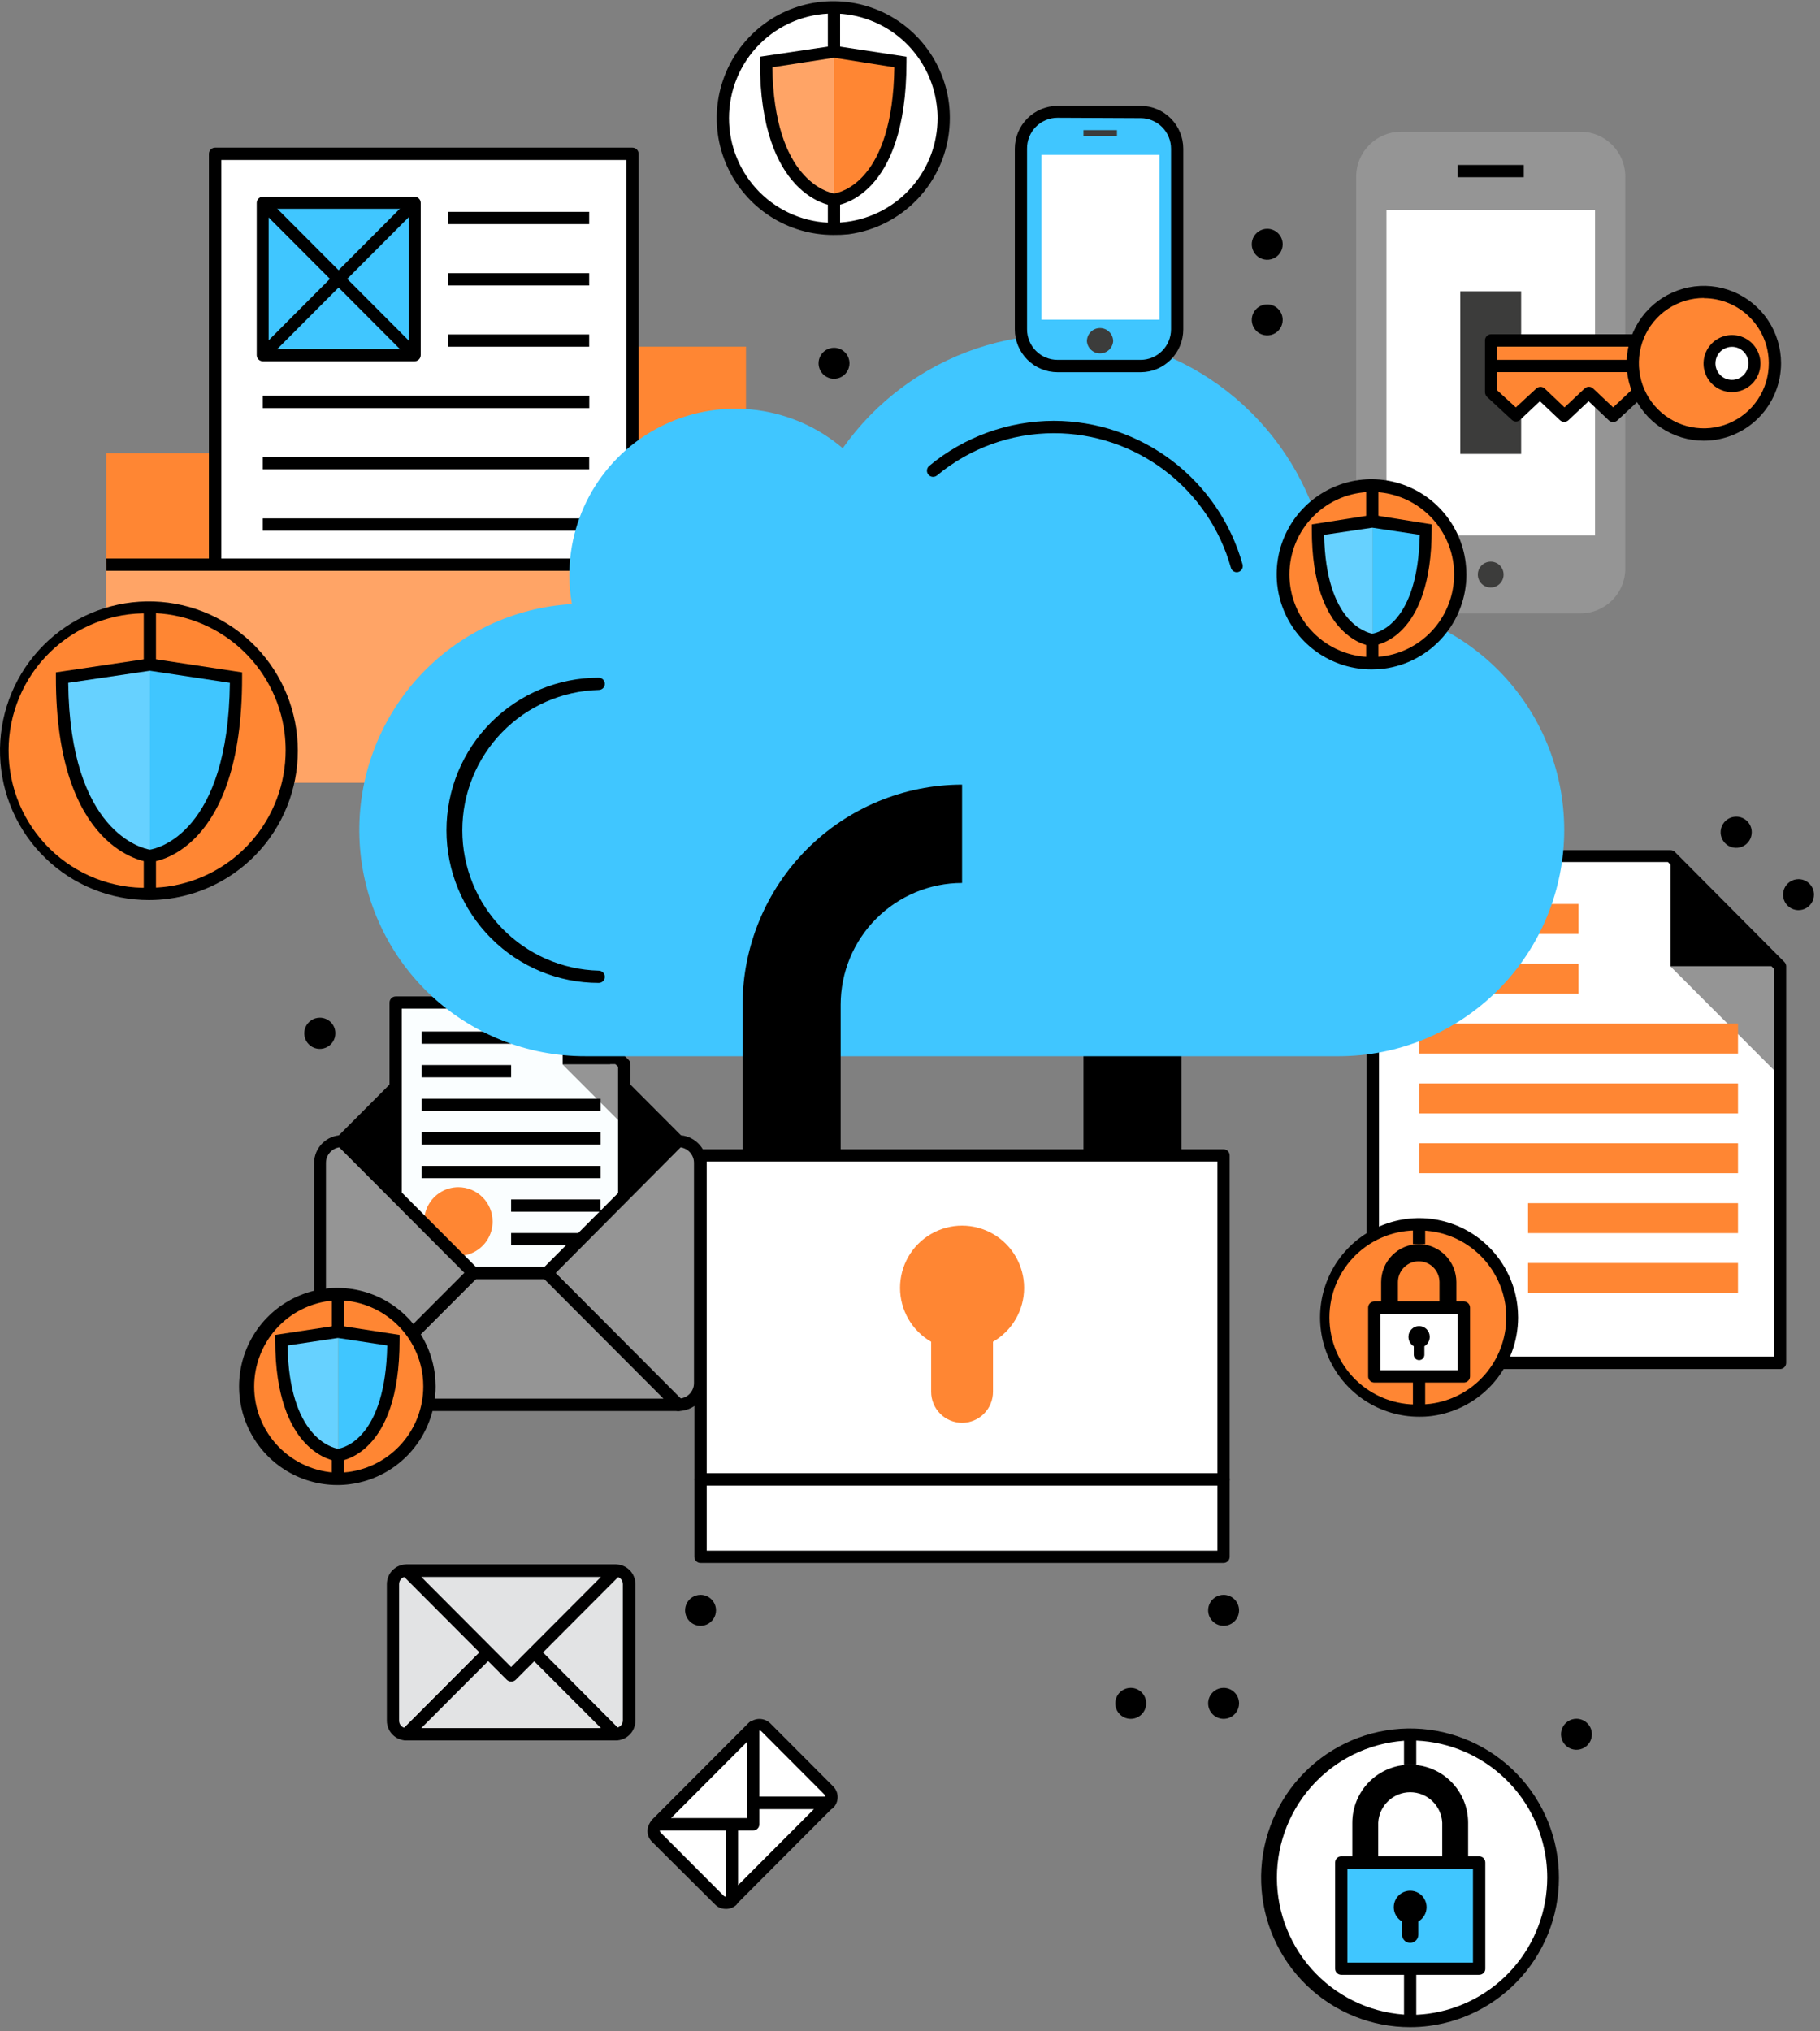 <svg width="320" height="357" viewBox="0 0 320 357" fill="none" xmlns="http://www.w3.org/2000/svg">
<rect x="0" y="0" width="320" height="357" fill="#808080" stroke="none"/>
<g clip-path="url(#clip0_451_746)">
<path d="M108.27 276.049H71.478C70.845 276.049 70.239 276.301 69.791 276.749C69.344 277.197 69.093 277.805 69.093 278.439V302.463C69.097 303.094 69.35 303.698 69.797 304.142C70.244 304.587 70.848 304.837 71.478 304.837L89.824 286.447L108.169 304.837C108.799 304.837 109.403 304.587 109.85 304.142C110.297 303.698 110.55 303.094 110.554 302.463V278.439C110.555 277.822 110.317 277.229 109.892 276.784C109.466 276.338 108.885 276.075 108.27 276.049Z" fill="#E2E3E4"/>
<path d="M108.269 305.923C107.981 305.921 107.706 305.807 107.501 305.605L89.873 287.935L72.244 305.605C72.039 305.807 71.764 305.921 71.477 305.923C70.561 305.923 69.683 305.558 69.036 304.909C68.388 304.26 68.024 303.38 68.024 302.462V278.439C68.024 277.521 68.388 276.641 69.036 275.992C69.683 275.343 70.561 274.979 71.477 274.979H108.269C109.184 274.979 110.062 275.343 110.71 275.992C111.357 276.641 111.721 277.521 111.721 278.439V302.462C111.721 303.38 111.357 304.26 110.71 304.909C110.062 305.558 109.184 305.923 108.269 305.923ZM89.873 285.26C90.015 285.258 90.157 285.285 90.289 285.339C90.421 285.394 90.54 285.475 90.64 285.577L108.602 303.649C108.866 303.567 109.098 303.403 109.263 303.181C109.428 302.959 109.518 302.689 109.519 302.412V278.439C109.519 278.093 109.382 277.762 109.138 277.517C108.894 277.272 108.564 277.135 108.219 277.135H71.477C71.132 277.135 70.801 277.272 70.557 277.517C70.313 277.762 70.176 278.093 70.176 278.439V302.462C70.178 302.739 70.268 303.009 70.433 303.231C70.598 303.454 70.829 303.618 71.093 303.699L89.106 285.644C89.199 285.53 89.316 285.436 89.448 285.37C89.58 285.304 89.725 285.266 89.873 285.26Z" fill="black"/>
<path d="M71.477 304.837H108.268L89.872 286.397L71.477 304.837Z" fill="#E2E3E4"/>
<path d="M108.268 305.924H71.476C71.263 305.921 71.054 305.857 70.877 305.738C70.699 305.62 70.56 305.452 70.475 305.255C70.397 305.055 70.377 304.837 70.419 304.627C70.46 304.417 70.561 304.223 70.709 304.068L89.055 285.679C89.154 285.575 89.273 285.493 89.405 285.437C89.537 285.381 89.679 285.353 89.822 285.353C89.965 285.353 90.107 285.381 90.239 285.437C90.37 285.493 90.49 285.575 90.589 285.679L108.935 304.068C109.083 304.223 109.184 304.417 109.225 304.627C109.267 304.837 109.247 305.055 109.169 305.255C109.092 305.437 108.968 305.595 108.809 305.713C108.651 305.83 108.464 305.903 108.268 305.924ZM74.078 303.75H105.666L89.872 287.935L74.078 303.75Z" fill="black"/>
<path d="M108.268 276.049H71.477L89.872 294.488L108.268 276.049Z" fill="#E2E3E4"/>
<path d="M89.872 295.575C89.584 295.574 89.309 295.46 89.105 295.258L70.759 276.868C70.609 276.715 70.507 276.521 70.465 276.31C70.424 276.099 70.445 275.88 70.525 275.681C70.61 275.486 70.75 275.321 70.928 275.205C71.106 275.089 71.314 275.028 71.526 275.029H108.268C108.48 275.028 108.688 275.089 108.865 275.205C109.043 275.321 109.183 275.486 109.268 275.681C109.349 275.88 109.37 276.099 109.328 276.31C109.287 276.521 109.185 276.715 109.035 276.868L90.689 295.258C90.582 295.364 90.454 295.447 90.313 295.501C90.173 295.556 90.022 295.581 89.872 295.575ZM74.078 277.186L89.872 293.017L105.666 277.186H74.078Z" fill="black"/>
<path d="M132.435 303.65L123.913 312.193L115.39 320.735C115.245 320.881 115.129 321.054 115.05 321.245C114.971 321.436 114.931 321.64 114.931 321.847C114.931 322.053 114.971 322.258 115.05 322.449C115.129 322.639 115.245 322.813 115.39 322.959L126.481 334.076C126.627 334.222 126.8 334.338 126.99 334.417C127.18 334.496 127.384 334.537 127.59 334.537C127.796 334.537 128 334.496 128.191 334.417C128.381 334.338 128.554 334.222 128.699 334.076V316.907H145.744C146.034 316.613 146.196 316.216 146.196 315.804C146.196 315.391 146.034 314.994 145.744 314.7L134.637 303.65C134.493 303.504 134.321 303.389 134.132 303.31C133.943 303.231 133.741 303.19 133.536 303.19C133.331 303.19 133.129 303.231 132.94 303.31C132.751 303.389 132.58 303.504 132.435 303.65Z" fill="white"/>
<path d="M127.6 335.53C127.253 335.533 126.909 335.467 126.588 335.335C126.267 335.203 125.976 335.008 125.732 334.761L114.624 323.711C114.378 323.465 114.183 323.173 114.05 322.852C113.916 322.531 113.848 322.186 113.848 321.838C113.848 321.49 113.916 321.146 114.05 320.824C114.183 320.503 114.378 320.211 114.624 319.966L131.669 302.881C132.176 302.406 132.843 302.142 133.537 302.142C134.231 302.142 134.898 302.406 135.405 302.881L146.513 314.014C147.006 314.512 147.282 315.185 147.282 315.887C147.282 316.588 147.006 317.261 146.513 317.759C146.314 317.96 146.044 318.075 145.762 318.077H129.768V334.076C129.766 334.364 129.653 334.64 129.451 334.845C128.949 335.31 128.283 335.556 127.6 335.53ZM133.62 304.185C133.557 304.185 133.495 304.198 133.438 304.224C133.38 304.25 133.329 304.288 133.287 304.335L116.158 321.42C116.112 321.464 116.074 321.517 116.048 321.576C116.023 321.635 116.01 321.699 116.01 321.763C116.01 321.827 116.023 321.891 116.048 321.95C116.074 322.009 116.112 322.062 116.158 322.106L127.249 333.223C127.297 333.272 127.354 333.31 127.417 333.336C127.48 333.362 127.548 333.375 127.616 333.373V316.907C127.616 316.618 127.731 316.342 127.934 316.138C128.137 315.934 128.413 315.82 128.7 315.82H145.112C145.118 315.753 145.11 315.684 145.087 315.621C145.064 315.557 145.027 315.5 144.978 315.452L133.887 304.335C133.818 304.256 133.724 304.203 133.62 304.185Z" fill="black"/>
<path d="M128.699 333.992L145.744 316.907H128.699V333.992Z" fill="white"/>
<path d="M128.7 335.079C128.557 335.077 128.416 335.049 128.283 334.995C128.087 334.911 127.919 334.771 127.801 334.593C127.683 334.415 127.618 334.206 127.616 333.992V316.907C127.616 316.619 127.73 316.342 127.934 316.139C128.137 315.935 128.413 315.82 128.7 315.82H145.745C145.958 315.825 146.166 315.89 146.343 316.008C146.52 316.127 146.66 316.294 146.746 316.489C146.827 316.689 146.846 316.909 146.801 317.121C146.757 317.332 146.65 317.525 146.496 317.676L129.451 334.761C129.251 334.961 128.982 335.075 128.7 335.079ZM129.768 317.994V331.368L143.11 317.994H129.768Z" fill="black"/>
<path d="M132.436 303.566L115.391 320.651H132.436V303.566Z" fill="white"/>
<path d="M132.436 321.739H115.391C115.178 321.736 114.969 321.672 114.792 321.553C114.614 321.435 114.475 321.267 114.39 321.07C114.312 320.87 114.292 320.652 114.334 320.442C114.375 320.232 114.476 320.038 114.624 319.883L131.669 302.797C131.822 302.647 132.016 302.545 132.226 302.503C132.437 302.462 132.654 302.483 132.853 302.563C133.049 302.648 133.217 302.787 133.335 302.966C133.454 303.144 133.518 303.352 133.52 303.566V320.652C133.52 320.94 133.406 321.216 133.203 321.42C132.999 321.624 132.724 321.739 132.436 321.739ZM117.993 319.565H131.335V306.191L117.993 319.565Z" fill="black"/>
<path d="M272.898 326.887C272.295 322.08 270.322 317.549 267.215 313.837C264.108 310.125 259.999 307.39 255.381 305.96C250.762 304.529 245.831 304.464 241.176 305.772C236.522 307.08 232.342 309.706 229.139 313.334C225.936 316.963 223.844 321.44 223.115 326.23C222.386 331.02 223.05 335.919 225.028 340.34C227.006 344.761 230.214 348.516 234.267 351.156C238.321 353.796 243.048 355.208 247.881 355.224C248.996 355.227 250.11 355.16 251.217 355.023C257.266 354.224 262.819 351.249 266.841 346.651C270.864 342.053 273.082 336.146 273.082 330.03C273.088 328.98 273.027 327.93 272.898 326.887Z" fill="white"/>
<path d="M247.948 356.31C241.148 356.317 234.612 353.673 229.723 348.936C224.834 344.199 221.975 337.741 221.751 330.929C221.526 324.117 223.955 317.484 228.522 312.435C233.089 307.385 239.437 304.314 246.222 303.872C253.008 303.43 259.699 305.651 264.88 310.066C270.061 314.48 273.325 320.742 273.983 327.526C274.64 334.31 272.639 341.084 268.403 346.415C264.166 351.747 258.027 355.218 251.284 356.093C250.178 356.238 249.063 356.311 247.948 356.31ZM247.948 305.923C241.677 306.089 235.718 308.702 231.341 313.207C226.964 317.711 224.515 323.75 224.515 330.038C224.515 336.326 226.964 342.366 231.341 346.87C235.718 351.375 241.677 353.988 247.948 354.154C248.996 354.154 250.044 354.087 251.083 353.953C256.876 353.188 262.194 350.34 266.05 345.94C269.906 341.54 272.037 335.887 272.048 330.03C272.046 329.024 271.985 328.019 271.864 327.021C271.125 321.188 268.287 315.826 263.884 311.942C259.48 308.057 253.814 305.917 247.948 305.923Z" fill="black"/>
<path d="M247.948 310.186C245.251 310.19 242.666 311.266 240.759 313.178C238.852 315.089 237.779 317.681 237.774 320.384V327.372H242.328V320.367C242.406 318.924 243.033 317.565 244.08 316.572C245.127 315.578 246.514 315.024 247.956 315.024C249.398 315.024 250.786 315.578 251.833 316.572C252.88 317.565 253.507 318.924 253.585 320.367V327.355H258.138V320.367C258.13 317.664 257.052 315.074 255.142 313.166C253.232 311.258 250.645 310.186 247.948 310.186Z" fill="black"/>
<path d="M247.947 327.373H235.822V345.979H247.947H260.072V327.373H247.947Z" fill="#40C6FF"/>
<path d="M260.073 347.115H235.823C235.54 347.115 235.269 347.003 235.068 346.802C234.868 346.601 234.756 346.329 234.756 346.045V327.372C234.756 327.086 234.868 326.813 235.067 326.609C235.267 326.406 235.539 326.29 235.823 326.285H260.073C260.361 326.285 260.636 326.4 260.84 326.603C261.043 326.807 261.157 327.084 261.157 327.372V345.979C261.166 346.126 261.145 346.274 261.095 346.413C261.044 346.551 260.965 346.678 260.863 346.785C260.762 346.892 260.639 346.976 260.503 347.033C260.367 347.09 260.22 347.118 260.073 347.115ZM236.907 344.959H258.989V328.525H236.907V344.959Z" fill="black"/>
<path d="M250.833 335.246C250.836 334.737 250.706 334.236 250.454 333.794C250.202 333.352 249.839 332.984 249.4 332.728C248.962 332.472 248.463 332.336 247.956 332.335C247.448 332.334 246.949 332.466 246.509 332.72C246.069 332.974 245.704 333.34 245.45 333.78C245.196 334.221 245.062 334.721 245.063 335.23C245.063 335.739 245.197 336.238 245.452 336.678C245.707 337.119 246.073 337.484 246.513 337.737V340.06C246.513 340.442 246.665 340.807 246.934 341.077C247.203 341.347 247.567 341.498 247.948 341.498C248.328 341.498 248.693 341.347 248.962 341.077C249.231 340.807 249.382 340.442 249.382 340.06V337.737C249.82 337.485 250.185 337.122 250.439 336.685C250.694 336.248 250.83 335.752 250.833 335.246Z" fill="black"/>
<path d="M249.016 304.837H246.864V310.187H249.016V304.837Z" fill="black"/>
<path d="M249.016 345.979H246.864V355.24H249.016V345.979Z" fill="black"/>
<path d="M116.14 60.926H98.828L89.489 70.305L80.149 79.65H74.945H33.734H18.707V137.576H74.945H131.167V79.65V60.926H116.14Z" fill="#FF8633"/>
<path d="M111.204 27.04H91.44H37.837V122.581H111.204V66.661V46.85V27.04Z" fill="white"/>
<path d="M111.204 123.669H37.82C37.536 123.669 37.263 123.556 37.06 123.356C36.857 123.156 36.741 122.884 36.736 122.599V27.041C36.736 26.753 36.85 26.476 37.054 26.272C37.257 26.069 37.533 25.954 37.82 25.954H111.204C111.346 25.954 111.487 25.982 111.619 26.037C111.75 26.091 111.87 26.172 111.97 26.272C112.071 26.373 112.151 26.493 112.205 26.625C112.26 26.757 112.288 26.898 112.288 27.041V122.599C112.284 122.884 112.167 123.156 111.965 123.356C111.762 123.556 111.488 123.669 111.204 123.669ZM38.921 121.512H110.12V28.127H38.921V121.512Z" fill="black"/>
<path d="M72.912 35.634H46.177V62.432H72.912V35.634Z" fill="#40C6FF"/>
<path d="M72.911 63.502H46.226C45.938 63.502 45.662 63.387 45.459 63.183C45.256 62.98 45.142 62.703 45.142 62.415V35.667C45.142 35.379 45.256 35.102 45.459 34.898C45.662 34.695 45.938 34.58 46.226 34.58H72.911C73.195 34.584 73.467 34.701 73.666 34.904C73.866 35.108 73.978 35.381 73.978 35.667V62.415C73.978 62.7 73.866 62.974 73.666 63.177C73.467 63.381 73.195 63.497 72.911 63.502ZM47.243 61.345H71.91V36.703H47.243V61.345Z" fill="black"/>
<path d="M131.167 99.26H18.707V137.577H131.167V99.26Z" fill="#FFA466"/>
<path d="M46.94 34.87L45.419 36.395L72.154 63.193L73.675 61.668L46.94 34.87Z" fill="black"/>
<path d="M72.142 34.857L45.407 61.656L46.928 63.181L73.664 36.382L72.142 34.857Z" fill="black"/>
<path d="M103.599 37.238H78.815V39.394H103.599V37.238Z" fill="black"/>
<path d="M103.599 48.02H78.815V50.177H103.599V48.02Z" fill="black"/>
<path d="M103.599 58.787H78.815V60.944H103.599V58.787Z" fill="black"/>
<path d="M103.616 69.57H46.21V71.727H103.616V69.57Z" fill="black"/>
<path d="M103.599 80.335H46.21V82.492H103.599V80.335Z" fill="black"/>
<path d="M103.616 91.119H46.21V93.275H103.616V91.119Z" fill="black"/>
<path d="M131.167 98.174H18.707V100.33H131.167V98.174Z" fill="black"/>
<path d="M51.145 128.733C50.542 123.922 48.566 119.388 45.456 115.675C42.345 111.961 38.231 109.227 33.608 107.799C28.985 106.372 24.049 106.312 19.393 107.626C14.737 108.941 10.558 111.575 7.359 115.211C4.159 118.848 2.074 123.332 1.354 128.127C0.634 132.922 1.31 137.823 3.301 142.243C5.291 146.662 8.512 150.412 12.576 153.042C16.64 155.672 21.375 157.07 26.212 157.069C27.299 157.065 28.386 156.992 29.464 156.852C35.514 156.061 41.071 153.09 45.097 148.495C49.123 143.899 51.344 137.992 51.346 131.876C51.347 130.825 51.28 129.775 51.145 128.733Z" fill="#FF8633"/>
<path d="M26.212 158.207C19.412 158.214 12.876 155.569 7.987 150.832C3.098 146.095 0.238 139.638 0.014 132.825C-0.21 126.013 2.218 119.381 6.786 114.331C11.353 109.281 17.701 106.211 24.486 105.769C31.272 105.327 37.963 107.548 43.144 111.962C48.324 116.377 51.589 122.638 52.246 129.422C52.904 136.206 50.903 142.98 46.666 148.312C42.43 153.644 36.291 157.114 29.547 157.989C28.441 158.134 27.327 158.207 26.212 158.207ZM26.212 107.82C22.999 107.735 19.802 108.296 16.809 109.47C13.816 110.644 11.088 112.406 8.786 114.654C6.484 116.902 4.654 119.589 3.405 122.557C2.155 125.525 1.512 128.714 1.512 131.935C1.512 135.156 2.155 138.345 3.405 141.313C4.654 144.281 6.484 146.968 8.786 149.216C11.088 151.464 13.816 153.226 16.809 154.4C19.802 155.574 22.999 156.135 26.212 156.05C27.255 156.05 28.296 155.983 29.331 155.85C35.119 155.068 40.429 152.207 44.272 147.798C48.115 143.389 50.232 137.732 50.228 131.876C50.227 130.871 50.166 129.866 50.045 128.867C49.311 123.046 46.487 117.691 42.1 113.805C37.714 109.919 32.066 107.768 26.212 107.753V107.82Z" fill="black"/>
<path d="M26.361 150.433V116.797L41.505 119.087C41.505 149.179 26.361 150.433 26.361 150.433Z" fill="#40C6FF"/>
<path d="M26.363 150.433V116.797L11.22 119.087C11.22 149.179 26.363 150.433 26.363 150.433Z" fill="#66D1FF"/>
<path d="M26.345 151.519H26.245C25.578 151.519 9.834 149.48 9.834 119.104V118.185L26.362 115.727L42.573 118.185V119.104C42.573 149.848 27.112 151.519 26.445 151.519H26.345ZM12.002 120.023C12.286 146.287 25.061 149.129 26.362 149.346C27.613 149.146 40.138 146.454 40.422 120.023L26.362 117.9L12.002 120.023Z" fill="black"/>
<path d="M27.43 106.666H25.278V116.797H27.43V106.666Z" fill="black"/>
<path d="M27.43 150.433H25.278V157.07H27.43V150.433Z" fill="black"/>
<path d="M165.775 18.331C165.309 14.614 163.784 11.111 161.381 8.242C158.978 5.373 155.8 3.261 152.228 2.158C148.657 1.055 144.844 1.009 141.247 2.025C137.65 3.041 134.422 5.076 131.951 7.886C129.479 10.696 127.87 14.161 127.315 17.866C126.76 21.57 127.284 25.356 128.823 28.77C130.362 32.183 132.851 35.079 135.992 37.109C139.133 39.139 142.791 40.217 146.528 40.214C147.37 40.214 148.211 40.164 149.047 40.063C154.122 39.372 158.72 36.702 161.842 32.633C164.965 28.564 166.36 23.425 165.725 18.331H165.775Z" fill="white"/>
<path d="M146.528 41.3C142.583 41.301 138.721 40.161 135.406 38.017C132.091 35.872 129.464 32.814 127.84 29.21C126.216 25.606 125.665 21.608 126.252 17.697C126.838 13.787 128.539 10.129 131.149 7.163C133.759 4.197 137.167 2.049 140.965 0.977C144.762 -0.095 148.788 -0.045 152.559 1.12C156.329 2.285 159.684 4.515 162.22 7.545C164.757 10.574 166.367 14.272 166.859 18.196C166.961 19.05 167.011 19.91 167.009 20.771C167.012 25.762 165.205 30.584 161.925 34.339C158.645 38.094 154.116 40.526 149.18 41.183C148.299 41.272 147.414 41.311 146.528 41.3ZM146.528 2.381C141.662 2.381 136.996 4.319 133.556 7.767C130.115 11.216 128.182 15.893 128.182 20.771C128.182 25.648 130.115 30.325 133.556 33.774C136.996 37.223 141.662 39.16 146.528 39.16C147.32 39.154 148.111 39.098 148.896 38.993C153.306 38.413 157.356 36.248 160.292 32.899C163.228 29.55 164.851 25.246 164.857 20.787C164.86 20.021 164.81 19.256 164.707 18.497C164.155 14.053 162.003 9.963 158.656 6.996C155.309 4.028 150.996 2.388 146.528 2.381Z" fill="black"/>
<path d="M146.645 35.098V9.135L158.319 10.807C158.336 34.128 146.645 35.098 146.645 35.098Z" fill="#FF8633"/>
<path d="M146.644 35.098V9.135L134.97 10.807C134.953 34.128 146.644 35.098 146.644 35.098Z" fill="#FFA466"/>
<path d="M146.627 36.168H146.527C146.01 36.168 133.618 34.497 133.618 10.891V9.972L146.627 8.033L159.386 9.972V10.891C159.386 34.848 147.227 36.135 146.71 36.168H146.627ZM135.803 11.828C136.087 31.588 145.56 33.811 146.644 34.012C147.828 33.828 156.967 31.839 157.251 11.828L146.644 10.156L135.803 11.828Z" fill="black"/>
<path d="M147.712 1.312H145.561V9.136H147.712V1.312Z" fill="black"/>
<path d="M147.712 35.098H145.561V40.214H147.712V35.098Z" fill="black"/>
<path d="M89.673 170.945L60.069 200.619L83.168 223.772H96.161L119.26 200.619L89.673 170.945Z" fill="black"/>
<path d="M96.16 224.843H83.167C83.027 224.846 82.888 224.819 82.758 224.764C82.629 224.709 82.513 224.628 82.417 224.525L59.301 201.371C59.102 201.168 58.991 200.895 58.991 200.611C58.991 200.326 59.102 200.053 59.301 199.85L88.905 170.176C89.111 169.985 89.382 169.878 89.663 169.878C89.945 169.878 90.216 169.985 90.422 170.176L120.026 199.85C120.126 199.95 120.206 200.068 120.26 200.199C120.315 200.329 120.343 200.469 120.343 200.611C120.343 200.752 120.315 200.892 120.26 201.023C120.206 201.153 120.126 201.272 120.026 201.371L96.927 224.525C96.828 224.628 96.708 224.71 96.576 224.765C96.444 224.819 96.302 224.846 96.16 224.843ZM83.584 222.686H95.676L117.708 200.619L89.672 172.467L61.603 200.619L83.584 222.686Z" fill="black"/>
<path d="M109.769 187.078L98.929 176.229V187.078H109.769Z" fill="black"/>
<path d="M109.769 187.078H98.929L109.769 197.928V187.078Z" fill="#959595"/>
<path d="M98.929 187.078V176.229H69.575V226.197H109.769V197.928L98.929 187.078Z" fill="#FAFEFF"/>
<path d="M109.769 227.284H69.575C69.433 227.284 69.292 227.256 69.16 227.201C69.029 227.146 68.909 227.066 68.809 226.966C68.708 226.865 68.628 226.745 68.574 226.613C68.519 226.481 68.491 226.34 68.491 226.197V176.228C68.491 175.94 68.605 175.664 68.809 175.46C69.012 175.256 69.288 175.142 69.575 175.142H98.945C99.228 175.144 99.497 175.258 99.696 175.459L110.537 186.309C110.738 186.514 110.852 186.79 110.853 187.078V226.197C110.853 226.34 110.825 226.481 110.771 226.613C110.716 226.745 110.637 226.865 110.536 226.966C110.435 227.066 110.316 227.146 110.184 227.201C110.053 227.256 109.912 227.284 109.769 227.284ZM70.643 225.077H108.685V187.529L98.495 177.298H70.643V225.077Z" fill="black"/>
<path d="M119.26 200.619L96.161 223.773L119.26 246.927C120.278 246.927 121.253 246.522 121.973 245.801C122.692 245.08 123.096 244.102 123.096 243.082V204.448C123.096 203.943 122.997 203.444 122.804 202.979C122.611 202.513 122.328 202.09 121.972 201.735C121.615 201.379 121.192 201.097 120.727 200.906C120.262 200.714 119.763 200.617 119.26 200.619Z" fill="#959595"/>
<path d="M119.261 248.013C118.978 248.011 118.708 247.897 118.51 247.696L95.411 224.525C95.308 224.427 95.227 224.309 95.171 224.178C95.116 224.047 95.087 223.907 95.087 223.764C95.087 223.622 95.116 223.482 95.171 223.351C95.227 223.22 95.308 223.102 95.411 223.004L118.51 199.85C118.708 199.649 118.978 199.534 119.261 199.532C120.57 199.532 121.828 200.047 122.764 200.966C123.699 201.884 124.238 203.135 124.264 204.447V243.082C124.242 244.397 123.705 245.651 122.769 246.574C121.833 247.497 120.573 248.013 119.261 248.013ZM97.696 223.773L119.677 245.807C120.332 245.714 120.93 245.387 121.363 244.886C121.795 244.385 122.032 243.744 122.029 243.082V204.447C122.037 203.778 121.803 203.129 121.371 202.619C120.939 202.109 120.337 201.773 119.677 201.672L97.696 223.773Z" fill="black"/>
<path d="M96.161 223.773H83.168L60.069 246.927H119.26L96.161 223.773Z" fill="#959595"/>
<path d="M119.26 248.013H60.07C59.856 248.011 59.648 247.947 59.47 247.828C59.293 247.709 59.153 247.541 59.069 247.345C58.991 247.145 58.971 246.927 59.012 246.717C59.054 246.506 59.154 246.312 59.303 246.158L82.418 223.004C82.617 222.802 82.887 222.688 83.169 222.686H96.161C96.448 222.688 96.724 222.801 96.928 223.004L120.027 246.158C120.179 246.31 120.283 246.503 120.325 246.714C120.367 246.925 120.345 247.144 120.263 247.343C120.181 247.541 120.042 247.711 119.863 247.83C119.685 247.95 119.475 248.013 119.26 248.013ZM62.672 245.84H116.659L95.711 224.843H83.586L62.672 245.84Z" fill="black"/>
<path d="M89.873 181.31H74.145V183.467H89.873V181.31Z" fill="black"/>
<path d="M89.873 187.212H74.145V189.369H89.873V187.212Z" fill="black"/>
<path d="M105.617 193.13H74.145V195.286H105.617V193.13Z" fill="black"/>
<path d="M105.617 199.031H74.145V201.187H105.617V199.031Z" fill="black"/>
<path d="M105.617 204.933H74.145V207.089H105.617V204.933Z" fill="black"/>
<path d="M105.599 210.833H89.872V212.99H105.599V210.833Z" fill="black"/>
<path d="M102.097 216.735H89.872V218.891H102.097V216.735Z" fill="black"/>
<path d="M86.62 214.712C86.62 215.906 86.267 217.073 85.605 218.065C84.943 219.058 84.003 219.831 82.903 220.288C81.803 220.745 80.592 220.864 79.424 220.631C78.256 220.399 77.184 219.824 76.342 218.98C75.5 218.136 74.926 217.06 74.694 215.89C74.462 214.719 74.581 213.506 75.036 212.403C75.492 211.3 76.264 210.357 77.254 209.694C78.244 209.031 79.408 208.677 80.599 208.677C82.196 208.677 83.727 209.313 84.856 210.445C85.985 211.577 86.62 213.112 86.62 214.712Z" fill="#FF8633"/>
<path d="M60.068 200.619C59.565 200.617 59.067 200.714 58.602 200.906C58.136 201.097 57.713 201.379 57.357 201.735C57.001 202.09 56.718 202.513 56.525 202.979C56.332 203.444 56.232 203.943 56.232 204.448V243.082C56.232 243.587 56.332 244.087 56.524 244.553C56.717 245.02 57 245.444 57.356 245.801C57.712 246.158 58.135 246.441 58.6 246.634C59.066 246.827 59.565 246.927 60.068 246.927L83.168 223.773L60.068 200.619Z" fill="#959595"/>
<path d="M60.068 248.013C58.785 247.971 57.566 247.435 56.666 246.517C55.766 245.599 55.252 244.369 55.231 243.082V204.447C55.231 203.144 55.748 201.894 56.668 200.972C57.587 200.05 58.834 199.532 60.135 199.532C60.422 199.534 60.697 199.648 60.902 199.85L84.001 223.004C84.2 223.207 84.311 223.48 84.311 223.764C84.311 224.049 84.2 224.322 84.001 224.525L60.835 247.696C60.631 247.898 60.355 248.012 60.068 248.013ZM59.651 201.672C59.003 201.775 58.412 202.106 57.984 202.605C57.557 203.104 57.32 203.739 57.316 204.397V243.031C57.313 243.691 57.547 244.33 57.976 244.831C58.405 245.331 59 245.66 59.651 245.756L81.65 223.723L59.651 201.672Z" fill="black"/>
<path d="M75.395 241.677C75.007 238.578 73.735 235.656 71.731 233.264C69.728 230.871 67.078 229.109 64.1 228.188C61.122 227.268 57.942 227.228 54.942 228.074C51.942 228.92 49.249 230.615 47.187 232.957C45.124 235.299 43.78 238.188 43.314 241.276C42.849 244.365 43.283 247.523 44.563 250.371C45.844 253.219 47.917 255.636 50.535 257.332C53.152 259.028 56.201 259.931 59.318 259.933C60.02 259.931 60.722 259.886 61.419 259.799C65.656 259.224 69.498 257.001 72.113 253.61C74.728 250.219 75.907 245.932 75.395 241.677Z" fill="#FF8633"/>
<path d="M59.319 261.02C55.994 261.02 52.739 260.057 49.946 258.249C47.152 256.44 44.939 253.862 43.571 250.824C42.203 247.785 41.739 244.416 42.235 241.119C42.73 237.823 44.164 234.74 46.365 232.241C48.565 229.742 51.438 227.932 54.639 227.029C57.84 226.125 61.234 226.168 64.412 227.15C67.589 228.132 70.417 230.012 72.555 232.566C74.693 235.119 76.05 238.236 76.464 241.544C76.55 242.259 76.595 242.979 76.598 243.7C76.594 247.899 75.071 251.953 72.31 255.111C69.549 258.268 65.74 260.315 61.588 260.869C60.836 260.972 60.078 261.022 59.319 261.02ZM59.319 228.554C55.397 228.685 51.678 230.339 48.949 233.166C46.22 235.994 44.695 239.774 44.695 243.709C44.695 247.643 46.22 251.423 48.949 254.251C51.678 257.079 55.397 258.733 59.319 258.863C59.978 258.861 60.635 258.816 61.287 258.729C64.925 258.243 68.262 256.45 70.68 253.682C73.097 250.915 74.43 247.362 74.43 243.684C74.432 243.052 74.393 242.421 74.313 241.794C73.847 238.138 72.067 234.777 69.308 232.34C66.548 229.903 62.997 228.557 59.319 228.554Z" fill="black"/>
<path d="M59.419 255.67V233.938L69.176 235.409C69.176 254.851 59.419 255.67 59.419 255.67Z" fill="#40C6FF"/>
<path d="M59.42 255.67V233.938L49.663 235.409C49.663 254.851 59.42 255.67 59.42 255.67Z" fill="#66D1FF"/>
<path d="M59.402 256.841H59.302C58.868 256.841 48.395 255.486 48.395 235.576V234.64L59.419 232.968L70.26 234.64V235.576C70.26 255.72 59.952 256.807 59.502 256.841H59.402ZM50.563 236.495C50.83 252.578 58.368 254.467 59.435 254.651C60.469 254.5 67.774 252.745 68.091 236.495L59.419 235.174L50.563 236.495Z" fill="black"/>
<path d="M60.502 227.484H58.351V234.004H60.502V227.484Z" fill="black"/>
<path d="M60.484 255.67H58.333V259.95H60.484V255.67Z" fill="black"/>
<path d="M318.947 157.254C318.947 157.793 318.787 158.32 318.489 158.768C318.19 159.216 317.765 159.565 317.269 159.771C316.772 159.978 316.225 160.032 315.698 159.926C315.171 159.821 314.686 159.562 314.306 159.181C313.926 158.8 313.667 158.314 313.562 157.785C313.457 157.257 313.511 156.709 313.717 156.211C313.922 155.713 314.271 155.287 314.718 154.988C315.165 154.689 315.691 154.529 316.228 154.529C316.949 154.529 317.641 154.816 318.151 155.327C318.66 155.838 318.947 156.531 318.947 157.254Z" fill="black"/>
<path d="M308.004 146.287C308.004 146.829 307.843 147.359 307.543 147.81C307.242 148.261 306.815 148.612 306.315 148.82C305.815 149.027 305.265 149.081 304.735 148.976C304.204 148.87 303.717 148.609 303.334 148.225C302.952 147.842 302.691 147.353 302.586 146.822C302.48 146.29 302.534 145.738 302.741 145.237C302.948 144.736 303.299 144.308 303.749 144.007C304.199 143.706 304.727 143.545 305.268 143.545C305.628 143.543 305.985 143.612 306.318 143.749C306.651 143.886 306.953 144.088 307.207 144.343C307.462 144.598 307.663 144.901 307.8 145.235C307.937 145.568 308.006 145.926 308.004 146.287Z" fill="black"/>
<path d="M225.533 56.229C225.533 56.768 225.373 57.295 225.075 57.743C224.776 58.191 224.351 58.54 223.855 58.746C223.358 58.953 222.811 59.007 222.284 58.901C221.757 58.796 221.272 58.537 220.892 58.156C220.512 57.775 220.253 57.289 220.148 56.761C220.043 56.232 220.097 55.684 220.303 55.186C220.508 54.688 220.857 54.263 221.304 53.963C221.751 53.664 222.277 53.504 222.814 53.504C223.535 53.504 224.227 53.791 224.737 54.302C225.246 54.813 225.533 55.506 225.533 56.229Z" fill="black"/>
<path d="M225.533 42.938C225.533 43.477 225.373 44.004 225.075 44.452C224.776 44.9 224.351 45.25 223.855 45.456C223.358 45.662 222.811 45.716 222.284 45.611C221.757 45.506 221.272 45.246 220.892 44.865C220.512 44.484 220.253 43.999 220.148 43.47C220.043 42.941 220.097 42.394 220.303 41.895C220.508 41.398 220.857 40.972 221.304 40.673C221.751 40.373 222.277 40.213 222.814 40.213C223.535 40.213 224.227 40.501 224.737 41.011C225.246 41.523 225.533 42.216 225.533 42.938Z" fill="black"/>
<path d="M217.861 283.054C217.861 283.593 217.701 284.119 217.403 284.568C217.104 285.016 216.679 285.365 216.183 285.571C215.686 285.777 215.139 285.831 214.612 285.726C214.085 285.621 213.6 285.362 213.22 284.98C212.84 284.599 212.581 284.114 212.476 283.585C212.371 283.057 212.425 282.509 212.631 282.011C212.837 281.513 213.185 281.087 213.632 280.788C214.079 280.488 214.605 280.329 215.142 280.329C215.863 280.329 216.555 280.616 217.065 281.127C217.574 281.638 217.861 282.331 217.861 283.054Z" fill="black"/>
<path d="M279.902 304.837C279.902 305.376 279.742 305.903 279.444 306.351C279.145 306.799 278.72 307.148 278.224 307.354C277.727 307.561 277.18 307.615 276.653 307.509C276.126 307.404 275.641 307.145 275.261 306.764C274.881 306.383 274.622 305.897 274.517 305.368C274.412 304.84 274.466 304.292 274.672 303.794C274.878 303.296 275.226 302.87 275.673 302.571C276.12 302.272 276.646 302.112 277.183 302.112C277.904 302.112 278.596 302.399 279.106 302.91C279.615 303.421 279.902 304.114 279.902 304.837Z" fill="black"/>
<path d="M149.364 63.852C149.364 64.391 149.204 64.918 148.906 65.366C148.607 65.814 148.182 66.164 147.686 66.37C147.189 66.576 146.642 66.63 146.115 66.525C145.588 66.42 145.103 66.16 144.723 65.779C144.343 65.398 144.084 64.913 143.979 64.384C143.874 63.855 143.928 63.307 144.134 62.81C144.339 62.312 144.688 61.886 145.135 61.587C145.582 61.287 146.108 61.127 146.645 61.127C147.366 61.127 148.058 61.414 148.568 61.926C149.077 62.437 149.364 63.13 149.364 63.852Z" fill="black"/>
<path d="M217.861 299.42C217.857 299.959 217.695 300.484 217.395 300.93C217.094 301.376 216.668 301.722 216.171 301.926C215.674 302.13 215.128 302.181 214.602 302.074C214.076 301.967 213.593 301.706 213.214 301.325C212.836 300.943 212.578 300.457 212.475 299.929C212.371 299.401 212.426 298.854 212.632 298.357C212.839 297.86 213.187 297.435 213.634 297.137C214.08 296.838 214.605 296.679 215.142 296.679C215.501 296.679 215.856 296.75 216.186 296.888C216.517 297.026 216.818 297.228 217.07 297.483C217.323 297.738 217.523 298.04 217.659 298.372C217.794 298.705 217.863 299.061 217.861 299.42Z" fill="black"/>
<path d="M201.533 299.42C201.529 299.959 201.367 300.484 201.066 300.93C200.766 301.376 200.34 301.722 199.843 301.926C199.346 302.13 198.8 302.181 198.274 302.074C197.747 301.967 197.265 301.706 196.886 301.325C196.508 300.943 196.25 300.457 196.147 299.929C196.043 299.401 196.098 298.854 196.304 298.357C196.51 297.86 196.859 297.435 197.306 297.137C197.752 296.838 198.277 296.679 198.814 296.679C199.173 296.679 199.527 296.75 199.858 296.888C200.189 297.026 200.49 297.228 200.742 297.483C200.995 297.738 201.195 298.04 201.331 298.372C201.466 298.705 201.535 299.061 201.533 299.42Z" fill="black"/>
<path d="M125.897 283.054C125.897 283.593 125.738 284.119 125.439 284.568C125.14 285.016 124.716 285.365 124.219 285.571C123.722 285.777 123.175 285.831 122.648 285.726C122.121 285.621 121.636 285.362 121.256 284.98C120.876 284.599 120.617 284.114 120.512 283.585C120.407 283.057 120.461 282.509 120.667 282.011C120.873 281.513 121.221 281.087 121.668 280.788C122.115 280.488 122.641 280.329 123.178 280.329C123.899 280.329 124.591 280.616 125.101 281.127C125.611 281.638 125.897 282.331 125.897 283.054Z" fill="black"/>
<path d="M58.968 181.611C58.972 182.154 58.814 182.686 58.516 183.139C58.217 183.592 57.791 183.946 57.291 184.156C56.792 184.366 56.242 184.423 55.71 184.319C55.178 184.215 54.689 183.955 54.305 183.573C53.921 183.19 53.659 182.701 53.552 182.169C53.445 181.637 53.498 181.085 53.705 180.583C53.911 180.081 54.262 179.652 54.712 179.35C55.162 179.048 55.691 178.886 56.233 178.886C56.592 178.884 56.947 178.953 57.279 179.089C57.61 179.225 57.912 179.425 58.166 179.678C58.42 179.932 58.622 180.233 58.76 180.565C58.898 180.896 58.968 181.252 58.968 181.611Z" fill="black"/>
<path d="M312.992 169.842L293.695 150.5V169.842H312.992Z" fill="black"/>
<path d="M312.992 169.842H293.695L312.992 189.185V169.842Z" fill="#959595"/>
<path d="M293.695 169.842V150.5H241.376V239.555H312.992V189.185L293.695 169.842Z" fill="white"/>
<path d="M312.992 240.641H241.376C241.234 240.641 241.093 240.613 240.961 240.558C240.83 240.504 240.71 240.424 240.609 240.323C240.509 240.222 240.429 240.102 240.374 239.97C240.32 239.838 240.292 239.697 240.292 239.554V150.5C240.296 150.214 240.413 149.942 240.615 149.742C240.818 149.542 241.091 149.43 241.376 149.43H293.728C293.871 149.429 294.012 149.456 294.144 149.511C294.276 149.565 294.395 149.646 294.496 149.747L313.742 169.09C313.943 169.289 314.057 169.559 314.059 169.842V239.554C314.059 239.84 313.947 240.114 313.747 240.317C313.548 240.52 313.276 240.637 312.992 240.641ZM242.46 238.451H311.924V170.293L293.261 151.519H242.46V238.451Z" fill="black"/>
<path d="M277.551 169.407H249.516V174.673H277.551V169.407Z" fill="#FF8633"/>
<path d="M305.587 179.923H249.516V185.189H305.587V179.923Z" fill="#FF8633"/>
<path d="M305.587 190.438H249.516V195.704H305.587V190.438Z" fill="#FF8633"/>
<path d="M305.587 200.954H249.516V206.22H305.587V200.954Z" fill="#FF8633"/>
<path d="M305.586 211.486H268.678V216.752H305.586V211.486Z" fill="#FF8633"/>
<path d="M305.586 222.001H268.678V227.267H305.586V222.001Z" fill="#FF8633"/>
<path d="M277.551 158.892H249.516V164.158H277.551V158.892Z" fill="#FF8633"/>
<path d="M265.727 229.524C265.342 226.392 264.062 223.439 262.043 221.019C260.023 218.599 257.35 216.814 254.343 215.881C251.336 214.947 248.125 214.903 245.094 215.755C242.063 216.606 239.342 218.317 237.258 220.681C235.173 223.046 233.815 225.963 233.344 229.083C232.874 232.203 233.313 235.392 234.608 238.268C235.902 241.144 237.998 243.584 240.642 245.295C243.287 247.006 246.368 247.915 249.516 247.913C250.224 247.911 250.931 247.866 251.634 247.779C255.564 247.26 259.171 245.328 261.785 242.342C264.399 239.356 265.841 235.519 265.844 231.546C265.846 230.87 265.807 230.195 265.727 229.524Z" fill="#FF8633"/>
<path d="M249.514 249.017C246.163 249.017 242.883 248.047 240.068 246.224C237.254 244.402 235.023 241.803 233.645 238.742C232.267 235.68 231.8 232.284 232.299 228.963C232.798 225.641 234.244 222.535 236.461 220.016C238.678 217.497 241.574 215.673 244.799 214.763C248.025 213.853 251.445 213.896 254.647 214.886C257.849 215.875 260.699 217.771 262.853 220.343C265.008 222.916 266.375 226.058 266.793 229.391C266.88 230.118 266.924 230.849 266.926 231.581C266.918 235.816 265.377 239.904 262.589 243.087C259.8 246.269 255.955 248.329 251.766 248.883C251.019 248.979 250.267 249.024 249.514 249.017ZM249.514 216.284C247.469 216.216 245.431 216.562 243.521 217.299C241.612 218.037 239.87 219.152 238.399 220.579C236.928 222.005 235.759 223.713 234.96 225.602C234.161 227.491 233.749 229.521 233.749 231.572C233.749 233.624 234.161 235.654 234.96 237.543C235.759 239.431 236.928 241.14 238.399 242.566C239.87 243.992 241.612 245.108 243.521 245.845C245.431 246.583 247.469 246.928 249.514 246.861C250.178 246.864 250.841 246.825 251.499 246.744C255.181 246.272 258.566 244.474 261.022 241.683C263.477 238.893 264.835 235.302 264.841 231.581C264.836 230.938 264.797 230.297 264.725 229.658C264.253 225.953 262.446 222.549 259.645 220.085C256.844 217.622 253.241 216.27 249.514 216.284Z" fill="black"/>
<path d="M249.515 218.674C247.746 218.674 246.049 219.379 244.798 220.633C243.547 221.887 242.844 223.588 242.844 225.361V229.892H245.796V225.361C245.796 224.39 246.181 223.459 246.866 222.773C247.551 222.086 248.48 221.7 249.448 221.7C250.417 221.7 251.346 222.086 252.031 222.773C252.716 223.459 253.101 224.39 253.101 225.361V229.892H256.069V225.361C256.07 223.608 255.383 221.925 254.157 220.674C252.931 219.423 251.264 218.705 249.515 218.674Z" fill="black"/>
<path d="M249.516 229.841H241.644V241.928H249.516H257.388V229.841H249.516Z" fill="white"/>
<path d="M257.386 243.015H241.642C241.354 243.015 241.078 242.901 240.875 242.697C240.672 242.493 240.558 242.217 240.558 241.928V229.842C240.558 229.699 240.586 229.558 240.64 229.426C240.695 229.294 240.774 229.174 240.875 229.073C240.976 228.972 241.095 228.892 241.227 228.838C241.358 228.783 241.499 228.755 241.642 228.755H257.386C257.528 228.755 257.669 228.783 257.801 228.838C257.932 228.892 258.052 228.972 258.152 229.073C258.253 229.174 258.333 229.294 258.387 229.426C258.442 229.558 258.47 229.699 258.47 229.842V241.928C258.47 242.217 258.356 242.493 258.152 242.697C257.949 242.901 257.673 243.015 257.386 243.015ZM242.709 240.842H256.318V230.928H242.709V240.842Z" fill="black"/>
<path d="M251.382 234.957C251.382 234.46 251.185 233.984 250.835 233.633C250.484 233.282 250.009 233.084 249.514 233.084C249.018 233.084 248.543 233.282 248.193 233.633C247.843 233.984 247.646 234.46 247.646 234.957C247.639 235.294 247.722 235.626 247.886 235.92C248.05 236.214 248.29 236.459 248.58 236.629V238.133C248.58 238.381 248.678 238.62 248.853 238.795C249.029 238.971 249.266 239.069 249.514 239.069C249.762 239.069 249.999 238.971 250.174 238.795C250.349 238.62 250.448 238.381 250.448 238.133V236.629C250.738 236.459 250.978 236.214 251.142 235.92C251.306 235.626 251.389 235.294 251.382 234.957Z" fill="black"/>
<path d="M250.583 215.197H248.432V218.674H250.583V215.197Z" fill="black"/>
<path d="M250.583 241.929H248.432V247.947H250.583V241.929Z" fill="black"/>
<path d="M215.142 203.093H123.18V273.658H215.142V203.093Z" fill="white"/>
<path d="M169.159 137.912V155.198C174.82 155.202 180.247 157.458 184.25 161.47C188.252 165.482 190.503 170.922 190.507 176.596V203.094H207.752V176.596C207.739 166.34 203.669 156.509 196.434 149.257C189.199 142.005 179.391 137.925 169.159 137.912Z" fill="black"/>
<path d="M180.069 226.381C180.072 224.46 179.57 222.573 178.613 220.908C177.657 219.244 176.28 217.861 174.621 216.9C172.962 215.939 171.08 215.432 169.164 215.432C167.248 215.431 165.365 215.937 163.706 216.897C162.047 217.858 160.669 219.24 159.712 220.904C158.755 222.567 158.252 224.455 158.254 226.375C158.256 228.296 158.762 230.182 159.723 231.844C160.683 233.507 162.063 234.886 163.724 235.843V244.637C163.724 246.082 164.297 247.468 165.317 248.49C166.336 249.512 167.719 250.087 169.161 250.087C170.603 250.087 171.986 249.512 173.006 248.49C174.026 247.468 174.598 246.082 174.598 244.637V235.843C176.26 234.887 177.64 233.509 178.601 231.848C179.561 230.187 180.068 228.301 180.069 226.381Z" fill="#FF8633"/>
<path d="M235.355 106.181H233.987C233.993 96.128 230.808 86.334 224.892 78.216C218.976 70.097 210.636 64.077 201.08 61.026C191.523 57.974 181.246 58.05 171.736 61.242C162.225 64.434 153.975 70.577 148.178 78.781C143.927 75.166 138.731 72.848 133.206 72.1C127.681 71.352 122.057 72.205 117.001 74.56C111.945 76.915 107.667 80.672 104.674 85.387C101.681 90.102 100.098 95.578 100.112 101.166C100.113 102.848 100.264 104.526 100.563 106.181C90.24 106.78 80.559 111.395 73.58 119.042C66.601 126.689 62.876 136.765 63.198 147.124C63.52 157.483 67.863 167.307 75.303 174.504C82.743 181.701 92.692 185.703 103.031 185.657H235.355C245.878 185.657 255.97 181.467 263.411 174.008C270.851 166.55 275.032 156.434 275.032 145.886C275.032 135.338 270.851 125.222 263.411 117.763C255.97 110.305 245.878 106.115 235.355 106.115V106.181Z" fill="#40C6FF"/>
<path d="M130.567 176.596V203.094H147.812V176.596C147.817 170.922 150.067 165.482 154.07 161.47C158.073 157.458 163.5 155.202 169.16 155.198V137.912C158.929 137.925 149.12 142.005 141.886 149.257C134.651 156.509 130.581 166.34 130.567 176.596Z" fill="black"/>
<path d="M217.459 100.581C217.224 100.582 216.996 100.505 216.809 100.363C216.622 100.221 216.487 100.022 216.425 99.795C214.522 92.992 210.454 86.998 204.838 82.728C199.223 78.457 192.369 76.144 185.32 76.14C177.804 76.138 170.524 78.769 164.739 83.579C164.517 83.754 164.236 83.836 163.954 83.806C163.673 83.776 163.415 83.637 163.234 83.419C163.054 83.201 162.965 82.921 162.988 82.639C163.01 82.356 163.142 82.094 163.355 81.907C169.532 76.778 177.299 73.97 185.32 73.966C192.835 73.981 200.14 76.455 206.124 81.011C212.109 85.567 216.446 91.957 218.476 99.21C218.553 99.487 218.517 99.783 218.376 100.034C218.236 100.285 218.002 100.469 217.725 100.547C217.639 100.572 217.549 100.583 217.459 100.581Z" fill="black"/>
<path d="M215.141 274.728H123.178C123.036 274.731 122.896 274.705 122.764 274.652C122.633 274.599 122.513 274.521 122.412 274.421C122.311 274.321 122.231 274.203 122.177 274.072C122.122 273.941 122.094 273.8 122.094 273.659V203.093C122.094 202.951 122.122 202.809 122.176 202.678C122.231 202.546 122.311 202.426 122.411 202.325C122.512 202.224 122.631 202.144 122.763 202.09C122.895 202.035 123.035 202.007 123.178 202.007H215.141C215.425 202.011 215.697 202.128 215.896 202.331C216.096 202.534 216.208 202.808 216.208 203.093V273.659C216.208 273.942 216.096 274.214 215.895 274.415C215.695 274.616 215.424 274.728 215.141 274.728ZM124.262 272.572H214.057V204.163H124.262V272.572Z" fill="black"/>
<path d="M105.266 172.768C98.169 172.768 91.362 169.942 86.344 164.911C81.325 159.881 78.506 153.058 78.506 145.944C78.506 138.83 81.325 132.008 86.344 126.977C91.362 121.947 98.169 119.121 105.266 119.121C105.408 119.121 105.549 119.149 105.681 119.204C105.812 119.258 105.932 119.338 106.032 119.439C106.133 119.54 106.213 119.66 106.267 119.792C106.322 119.924 106.35 120.065 106.35 120.208C106.35 120.35 106.322 120.49 106.267 120.621C106.212 120.752 106.132 120.871 106.031 120.97C105.93 121.07 105.811 121.148 105.679 121.201C105.548 121.254 105.407 121.28 105.266 121.278C98.85 121.445 92.753 124.117 88.275 128.725C83.796 133.333 81.29 139.511 81.29 145.944C81.29 152.378 83.796 158.556 88.275 163.164C92.753 167.772 98.85 170.444 105.266 170.611C105.553 170.611 105.829 170.726 106.032 170.93C106.236 171.133 106.35 171.41 106.35 171.698C106.35 171.84 106.322 171.98 106.267 172.111C106.212 172.242 106.132 172.361 106.031 172.46C105.93 172.56 105.811 172.639 105.679 172.691C105.548 172.744 105.407 172.77 105.266 172.768Z" fill="black"/>
<path d="M215.141 261.12H123.178C122.89 261.12 122.615 261.006 122.411 260.802C122.208 260.598 122.094 260.322 122.094 260.033C122.094 259.745 122.208 259.469 122.411 259.265C122.615 259.061 122.89 258.947 123.178 258.947H215.141C215.428 258.947 215.704 259.061 215.907 259.265C216.11 259.469 216.225 259.745 216.225 260.033C216.225 260.322 216.11 260.598 215.907 260.802C215.704 261.006 215.428 261.12 215.141 261.12Z" fill="black"/>
<path d="M277.9 23.162H246.328C241.98 23.162 238.456 26.694 238.456 31.052V99.929C238.456 104.287 241.98 107.82 246.328 107.82H277.9C282.247 107.82 285.772 104.287 285.772 99.929V31.052C285.772 26.694 282.247 23.162 277.9 23.162Z" fill="#959595"/>
<path d="M264.375 100.982C264.378 101.43 264.25 101.868 264.005 102.243C263.761 102.617 263.412 102.911 263.001 103.088C262.591 103.264 262.138 103.315 261.699 103.235C261.26 103.154 260.854 102.945 260.533 102.635C260.211 102.324 259.989 101.925 259.892 101.488C259.796 101.052 259.83 100.596 259.991 100.178C260.152 99.761 260.433 99.4 260.797 99.142C261.162 98.884 261.594 98.739 262.04 98.726C262.342 98.717 262.643 98.768 262.925 98.878C263.207 98.987 263.464 99.151 263.682 99.362C263.899 99.572 264.072 99.823 264.192 100.102C264.311 100.38 264.373 100.68 264.375 100.982Z" fill="#3C3C3B"/>
<path d="M280.454 36.871H243.779V94.112H280.454V36.871Z" fill="white"/>
<path d="M267.461 51.197H256.754V79.784H267.461V51.197Z" fill="#3C3C3B"/>
<path d="M287.856 59.84H262.105V69.018L262.156 69.052L266.475 73.081L269.911 69.904L270.795 69.135L275.031 73.081L279.317 69.102L283.587 73.081L287.856 69.102V59.84Z" fill="#FF8633"/>
<path d="M283.588 74.167C283.452 74.168 283.317 74.141 283.191 74.09C283.065 74.038 282.95 73.962 282.854 73.866L279.318 70.523L275.766 73.866C275.565 74.051 275.304 74.153 275.032 74.153C274.76 74.153 274.498 74.051 274.298 73.866L270.762 70.523L270.612 70.656L267.276 73.799C267.081 73.986 266.821 74.091 266.551 74.091C266.281 74.091 266.021 73.986 265.825 73.799L261.489 69.787C261.26 69.567 261.123 69.268 261.106 68.951V59.84C261.103 59.698 261.129 59.557 261.182 59.425C261.235 59.294 261.313 59.174 261.412 59.073C261.512 58.972 261.63 58.891 261.761 58.836C261.891 58.782 262.031 58.753 262.173 58.753H287.924V60.927H263.19V68.55L266.526 71.609L270.145 68.266C270.343 68.091 270.598 67.994 270.862 67.994C271.126 67.994 271.381 68.091 271.579 68.266L275.082 71.609L278.634 68.266C278.834 68.081 279.096 67.979 279.368 67.979C279.64 67.979 279.902 68.081 280.102 68.266L283.638 71.609L287.173 68.266L288.641 69.938L284.371 73.9C284.266 73.996 284.142 74.069 284.007 74.115C283.873 74.161 283.73 74.179 283.588 74.167Z" fill="black"/>
<path d="M256.637 99.043C256.265 96.064 255.043 93.257 253.118 90.957C251.193 88.657 248.647 86.963 245.785 86.078C242.923 85.193 239.868 85.154 236.984 85.967C234.101 86.78 231.514 88.409 229.532 90.66C227.55 92.911 226.258 95.687 225.811 98.655C225.364 101.623 225.781 104.658 227.013 107.395C228.244 110.131 230.237 112.453 232.752 114.083C235.267 115.712 238.198 116.579 241.193 116.58C241.868 116.586 242.543 116.542 243.211 116.446C246.958 115.958 250.399 114.12 252.892 111.274C255.384 108.428 256.757 104.769 256.754 100.982C256.757 100.334 256.718 99.686 256.637 99.043Z" fill="#FF8633"/>
<path d="M241.194 117.667C237.98 117.675 234.833 116.752 232.13 115.01C229.427 113.267 227.284 110.779 225.959 107.845C224.633 104.91 224.181 101.655 224.658 98.469C225.135 95.283 226.52 92.304 228.646 89.888C230.772 87.473 233.549 85.725 236.643 84.854C239.737 83.983 243.016 84.027 246.086 84.98C249.155 85.933 251.885 87.754 253.947 90.226C256.008 92.697 257.313 95.712 257.705 98.909C257.792 99.597 257.836 100.289 257.839 100.982C257.834 105.03 256.363 108.939 253.701 111.983C251.039 115.026 247.365 116.999 243.362 117.533C242.643 117.62 241.919 117.664 241.194 117.667ZM241.194 86.472C237.354 86.472 233.672 88 230.957 90.722C228.243 93.443 226.717 97.134 226.717 100.982C226.717 104.831 228.243 108.522 230.957 111.243C233.672 113.965 237.354 115.493 241.194 115.493C241.824 115.497 242.454 115.457 243.078 115.376C246.563 114.918 249.762 113.204 252.078 110.556C254.395 107.908 255.672 104.505 255.67 100.982C255.67 100.379 255.637 99.776 255.57 99.177C255.124 95.669 253.419 92.445 250.773 90.106C248.127 87.768 244.721 86.476 241.194 86.472Z" fill="black"/>
<path d="M241.293 112.484V91.671L250.666 93.075C250.666 111.699 241.293 112.484 241.293 112.484Z" fill="#40C6FF"/>
<path d="M241.292 112.484V91.671L231.919 93.075C231.919 111.699 241.292 112.484 241.292 112.484Z" fill="#66D1FF"/>
<path d="M241.277 113.571H241.177C240.744 113.571 230.653 112.267 230.653 93.092V92.172L241.294 90.501L251.734 92.172V93.008C251.734 112.401 241.811 113.454 241.377 113.487L241.277 113.571ZM232.821 94.011C233.105 109.375 240.277 111.197 241.294 111.381C242.311 111.23 249.299 109.525 249.633 94.011L241.294 92.757L232.821 94.011Z" fill="black"/>
<path d="M287.106 63.251H262.105V65.407H287.106V63.251Z" fill="black"/>
<path d="M299.598 76.374C306.497 76.374 312.09 70.768 312.09 63.852C312.09 56.937 306.497 51.331 299.598 51.331C292.699 51.331 287.106 56.937 287.106 63.852C287.106 70.768 292.699 76.374 299.598 76.374Z" fill="#FF8633"/>
<path d="M299.598 77.46C296.913 77.464 294.286 76.668 292.052 75.175C289.817 73.682 288.074 71.558 287.044 69.072C286.014 66.585 285.743 63.849 286.265 61.208C286.787 58.567 288.078 56.141 289.976 54.236C291.874 52.331 294.293 51.033 296.927 50.507C299.561 49.98 302.292 50.249 304.773 51.278C307.255 52.308 309.376 54.052 310.869 56.29C312.361 58.529 313.158 61.16 313.158 63.852C313.153 67.457 311.724 70.913 309.182 73.464C306.641 76.014 303.195 77.452 299.598 77.46ZM299.598 52.384C297.338 52.381 295.126 53.05 293.245 54.307C291.364 55.564 289.897 57.352 289.03 59.446C288.163 61.539 287.936 63.843 288.376 66.066C288.816 68.288 289.905 70.331 291.503 71.933C293.102 73.536 295.139 74.627 297.357 75.068C299.575 75.509 301.873 75.281 303.961 74.412C306.05 73.543 307.834 72.073 309.088 70.187C310.342 68.302 311.01 66.085 311.006 63.819C310.993 60.793 309.786 57.896 307.648 55.76C305.511 53.623 302.617 52.422 299.598 52.417V52.384Z" fill="black"/>
<path d="M304.536 67.831C303.75 67.831 302.982 67.597 302.329 67.159C301.676 66.722 301.167 66.099 300.867 65.371C300.567 64.643 300.489 63.842 300.644 63.07C300.798 62.298 301.178 61.589 301.735 61.033C302.292 60.477 303.001 60.1 303.772 59.948C304.543 59.796 305.341 59.877 306.066 60.181C306.791 60.485 307.41 60.998 307.844 61.654C308.278 62.31 308.508 63.081 308.505 63.869C308.501 64.921 308.081 65.929 307.337 66.672C306.593 67.414 305.586 67.831 304.536 67.831Z" fill="white"/>
<path d="M304.535 68.918C303.545 68.918 302.578 68.624 301.755 68.073C300.932 67.522 300.291 66.738 299.912 65.822C299.533 64.905 299.434 63.897 299.627 62.924C299.82 61.951 300.297 61.058 300.997 60.356C301.696 59.655 302.588 59.177 303.559 58.984C304.529 58.79 305.535 58.889 306.449 59.269C307.364 59.649 308.145 60.291 308.695 61.116C309.245 61.941 309.538 62.911 309.538 63.903C309.538 65.233 309.011 66.508 308.073 67.449C307.134 68.389 305.862 68.918 304.535 68.918ZM304.535 60.96C303.96 60.957 303.397 61.125 302.918 61.442C302.438 61.76 302.064 62.213 301.842 62.744C301.62 63.276 301.56 63.861 301.67 64.426C301.78 64.992 302.055 65.511 302.46 65.92C302.865 66.328 303.382 66.607 303.946 66.721C304.509 66.834 305.093 66.778 305.625 66.558C306.156 66.338 306.61 65.966 306.93 65.487C307.249 65.008 307.42 64.445 307.42 63.869C307.422 63.488 307.349 63.11 307.205 62.757C307.061 62.404 306.849 62.084 306.581 61.813C306.313 61.543 305.994 61.328 305.643 61.182C305.292 61.035 304.915 60.96 304.535 60.96Z" fill="black"/>
<path d="M267.928 28.996H256.304V31.153H267.928V28.996Z" fill="black"/>
<path d="M242.361 85.401H240.21V91.671H242.361V85.401Z" fill="black"/>
<path d="M242.361 112.484H240.21V116.58H242.361V112.484Z" fill="black"/>
<path d="M200.564 19.617H185.938C182.391 19.617 179.517 22.499 179.517 26.053V57.901C179.517 61.455 182.391 64.337 185.938 64.337H200.564C204.111 64.337 206.985 61.455 206.985 57.901V26.053C206.985 22.499 204.111 19.617 200.564 19.617Z" fill="#40C6FF"/>
<path d="M200.565 65.424H185.939C183.95 65.419 182.043 64.625 180.637 63.215C179.23 61.805 178.438 59.895 178.434 57.901V26.137C178.438 24.143 179.23 22.232 180.637 20.823C182.043 19.413 183.95 18.619 185.939 18.614H200.565C202.553 18.619 204.458 19.413 205.862 20.824C207.265 22.234 208.054 24.145 208.054 26.137V57.901C208.054 59.893 207.265 61.804 205.862 63.214C204.458 64.625 202.553 65.419 200.565 65.424ZM185.939 20.704C185.23 20.704 184.528 20.845 183.874 21.119C183.221 21.393 182.627 21.794 182.129 22.299C181.631 22.805 181.238 23.404 180.973 24.063C180.708 24.722 180.576 25.427 180.585 26.137V57.901C180.589 59.321 181.155 60.682 182.159 61.684C183.163 62.687 184.522 63.25 185.939 63.25H200.565C201.979 63.246 203.334 62.681 204.334 61.678C205.334 60.676 205.898 59.318 205.902 57.901V26.137C205.902 24.717 205.341 23.354 204.34 22.349C203.34 21.343 201.982 20.775 200.565 20.771L185.939 20.704Z" fill="black"/>
<path d="M196.395 22.877H190.508V23.947H196.395V22.877Z" fill="#3C3C3B"/>
<path d="M193.411 57.667C193.107 57.667 192.807 57.727 192.526 57.844C192.246 57.961 191.992 58.133 191.778 58.349C191.564 58.565 191.394 58.821 191.28 59.103C191.165 59.385 191.107 59.686 191.109 59.991C191.159 60.571 191.423 61.111 191.851 61.505C192.279 61.899 192.839 62.118 193.419 62.118C194 62.118 194.56 61.899 194.988 61.505C195.415 61.111 195.68 60.571 195.729 59.991C195.729 59.374 195.485 58.783 195.05 58.348C194.616 57.912 194.026 57.667 193.411 57.667Z" fill="#3C3C3B"/>
<path d="M203.868 27.224H183.12V56.195H203.868V27.224Z" fill="white"/>
</g>
<defs>
<clipPath id="clip0_451_746">
<rect width="320" height="356.535" fill="white"/>
</clipPath>
</defs>
</svg>
